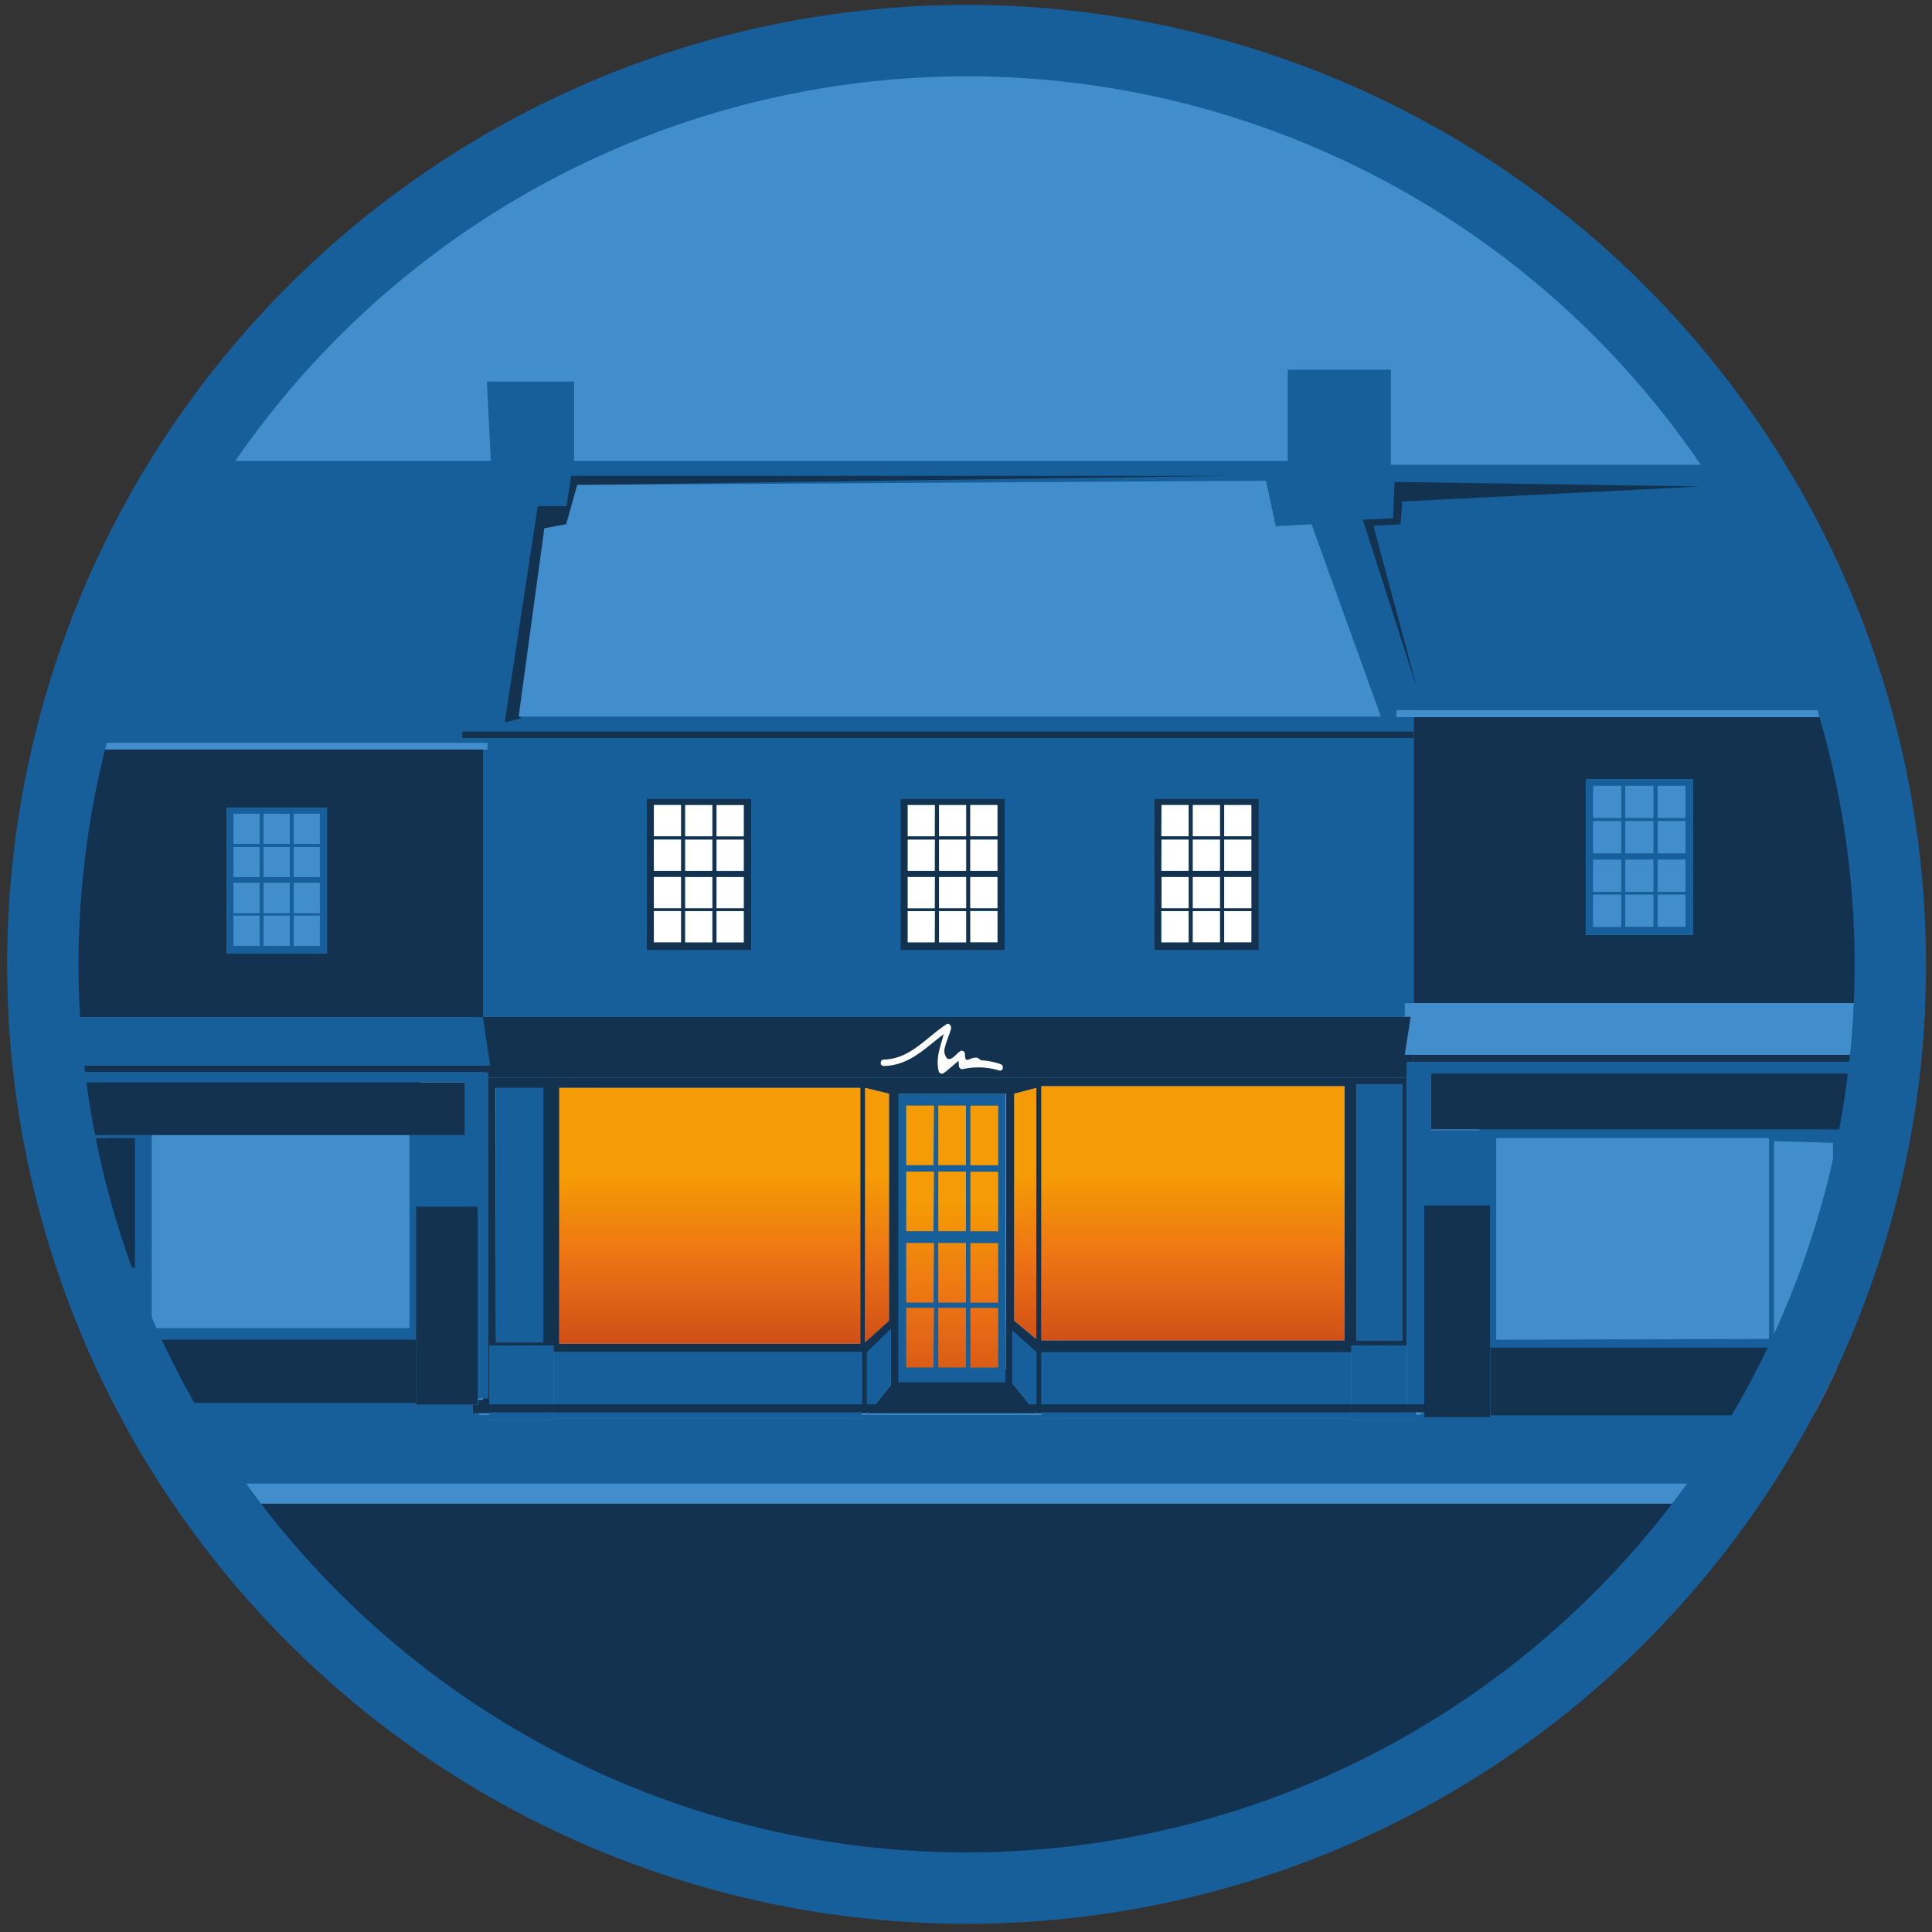 <svg id="Layer_1" data-name="Layer 1" xmlns="http://www.w3.org/2000/svg" xmlns:xlink="http://www.w3.org/1999/xlink" viewBox="0 0 200 200"><rect x="0" y="0" width="200" height="200" fill="#333333" stroke="none"/><defs><style>.cls-1{fill:#428dcb;}.cls-2{fill:none;}.cls-3{fill:#123250;}.cls-4{fill:#175f9a;}.cls-5{fill:#828281;}.cls-6{fill:url(#linear-gradient);}.cls-7{fill:url(#linear-gradient-2);}.cls-8{fill:url(#linear-gradient-3);}.cls-9{fill:url(#linear-gradient-4);}.cls-10{fill:url(#linear-gradient-5);}.cls-11{fill:#fff;}.cls-12{fill:#a9a9a8;}</style><linearGradient id="linear-gradient" x1="73.48" y1="121.92" x2="73.48" y2="139.1" gradientUnits="userSpaceOnUse"><stop offset="0" stop-color="#f49b05"/><stop offset="0.49" stop-color="#ed7314"/><stop offset="1" stop-color="#d04f16"/></linearGradient><linearGradient id="linear-gradient-2" x1="98.6" y1="124.53" x2="98.6" y2="145.45" xlink:href="#linear-gradient"/><linearGradient id="linear-gradient-3" x1="123.49" y1="121.92" x2="123.49" y2="139.1" xlink:href="#linear-gradient"/><linearGradient id="linear-gradient-4" x1="90.8" y1="121.92" x2="90.8" y2="139.1" xlink:href="#linear-gradient"/><linearGradient id="linear-gradient-5" x1="106.14" y1="121.92" x2="106.14" y2="139.1" xlink:href="#linear-gradient"/></defs><title>Artboard 1</title><circle class="cls-1" cx="100.57" cy="99.96" r="95.36"/><path class="cls-2" d="M71.09,194.84l-.77-.23Z"/><path class="cls-2" d="M66.26,193.24l-.95-.35Z"/><path class="cls-2" d="M75.66,196.12l-1-.27Z"/><path class="cls-2" d="M85.43,198.07l-1.12-.17Z"/><path class="cls-2" d="M90.23,198.66l-.4,0Z"/><path class="cls-2" d="M62,191.57l-.85-.35Z"/><path class="cls-2" d="M80.53,197.22l-.63-.12Z"/><path class="cls-2" d="M40.77,179.51l-.52-.4Z"/><path class="cls-2" d="M37.37,176.84l-.84-.69Z"/><path class="cls-2" d="M95.51,199,94.34,199Z"/><path class="cls-2" d="M33.35,173.4l-.3-.28Z"/><path class="cls-2" d="M48.76,184.88l-.68-.43Z"/><path class="cls-2" d="M30.25,170.46l-.78-.78Z"/><path class="cls-2" d="M45.06,182.53l-.87-.58Z"/><path class="cls-2" d="M57.28,189.48l-.83-.41Z"/><path class="cls-2" d="M53.29,187.45l-.88-.47Z"/><path class="cls-2" d="M151.67,184.7l-.49.29Z"/><path class="cls-2" d="M147.93,186.86l-1,.55Z"/><path class="cls-2" d="M156.13,181.81l-.9.61Z"/><path class="cls-2" d="M105.82,199l-1.21.06Z"/><path class="cls-2" d="M143.21,189.31l-.1.05Z"/><path class="cls-2" d="M163.73,176l-.74.62Z"/><path class="cls-2" d="M159.69,179.26l-.72.53Z"/><path class="cls-2" d="M167.12,173.08l-.78.7Z"/><path class="cls-2" d="M115.87,197.88l-1.11.18Z"/><path class="cls-2" d="M110.37,198.62l-.66.06Z"/><path class="cls-2" d="M120.36,197.07l-.93.18Z"/><path class="cls-2" d="M134.7,192.93l-.64.24Z"/><path class="cls-2" d="M139.2,191.13l-1.06.44Z"/><path class="cls-2" d="M130,194.55l-1,.32Z"/><path class="cls-2" d="M125.52,195.84l-.93.25Z"/><path class="cls-2" d="M182.48,155.27l-.29.42Z"/><path class="cls-2" d="M26.55,166.61l0,0Z"/><path class="cls-2" d="M176.81,162.86l-.13.17Z"/><path class="cls-2" d="M173.91,166.23l-.76.83Z"/><path class="cls-2" d="M170.16,170.18l.5-.51Z"/><path class="cls-2" d="M18,47.71H50.81L50.4,39.5h9v8.21h73.87V38.27H144v9.85h33.24l11.52,25.4h7.1a99.31,99.31,0,0,0-192.4,3.4H6.83Z"/><path class="cls-2" d="M23.77,163.41l-.7-.85Z"/><path class="cls-2" d="M18,155.76l-.61-.9Z"/><path class="cls-2" d="M180,158.77l-.68.91Z"/><path class="cls-2" d="M20.64,159.47l-.21-.27Z"/><path class="cls-3" d="M173.15,167.06l.76-.83c.94-1,1.87-2.11,2.77-3.2l.13-.17c.86-1,1.68-2.1,2.5-3.18l.68-.91q1.12-1.52,2.2-3.09l.29-.42.29-.45h-7.18v.82h-151v-.82H17.36l0,0,.61.9c.79,1.16,1.61,2.32,2.45,3.44l.21.27c.79,1,1.6,2.08,2.43,3.09l.7.85c.9,1.07,1.81,2.13,2.74,3.17l0,0c.95,1,1.93,2.06,2.92,3.07l.78.78q1.37,1.36,2.79,2.66l.3.28c1,.94,2.1,1.86,3.18,2.76l.84.69q1.42,1.16,2.89,2.27l.52.4q1.68,1.26,3.43,2.44l.87.58q1.49,1,3,1.93l.68.43q1.8,1.09,3.65,2.1l.88.47q1.56.83,3.15,1.62l.83.41q1.91.91,3.86,1.75l.85.35q1.65.69,3.33,1.31l.95.35q2,.73,4.05,1.37l.77.23q1.75.53,3.53,1l1,.27c1.4.35,2.81.68,4.23,1l.63.12q1.88.37,3.78.68l1.12.17c1.46.22,2.92.41,4.4.56l.4,0c1.36.13,2.74.23,4.11.31l1.17.06c1.51.07,3,.12,4.55.12s3,0,4.55-.12l1.21-.06q2-.11,3.89-.3l.66-.06c1.47-.15,2.93-.34,4.39-.56l1.11-.18q1.79-.29,3.56-.64l.93-.18q2.13-.44,4.23-1l.93-.25q1.72-.46,3.42-1l1-.32c1.37-.43,2.73-.89,4.07-1.38l.64-.24q1.74-.65,3.44-1.36l1.06-.44c1.32-.56,2.62-1.15,3.91-1.77l.1-.05c1.26-.61,2.49-1.25,3.72-1.9l1-.55q1.64-.91,3.25-1.87l.49-.29c1.2-.73,2.39-1.5,3.56-2.28l.9-.61q1.44-1,2.85-2l.72-.53q1.68-1.26,3.3-2.59l.74-.62q1.33-1.11,2.61-2.26l.78-.7q1.55-1.42,3-2.9l.5-.51Q171.93,168.39,173.15,167.06Z"/><path class="cls-4" d="M24.55,153.59h151v1.23h7.18a99.24,99.24,0,0,0,5.15-8.66h-4.62v.36h-29v.18h-6.84v-.42h-.34v.18h-.53V147H139.9v-.18H107.81v-.35H89.22v.35H57.3V147H50.64v-.53H49.59v-.18h-.7v-.88H43.06v-.17H15.73v-.34H11.57a99.25,99.25,0,0,0,5.79,9.91h7.18Z"/><polygon class="cls-4" points="47.85 76.41 47.85 75.71 146.35 75.71 146.35 74.23 144.56 74.23 144.56 73.52 190.3 73.52 178.79 48.12 143.98 48.12 143.98 38.27 133.31 38.27 133.31 47.71 59.43 47.71 59.43 39.5 50.4 39.5 50.81 47.71 17.98 47.71 6.83 76.92 49.59 76.92 49.59 76.41 47.85 76.41"/><path class="cls-4" d="M145.42,105.26v-1.4h.93V76.41H49.59v.51h.84v.67H50v27.67Zm-52.19-6.9V82.69H104V98.36Zm37.09,0H119.5V82.69h10.81Zm-52.55,0H66.95V82.69H77.76Z"/><path class="cls-3" d="M50.64,139.28H57.3v.7H89.22v6.31h.53V140l2.46-2.39v5.79l-2.32,2.91h17.4l-2.46-3.09v-5.44l2.46,2.21v6.31h.53V140H139.9v-.7h5.73V111.57H50.51v33.17H50v.17h-.51v.51h-.57v.88h1.75Zm53.31,3.4H93.08v-4.91H104Zm41.21-30.41v26.48h-4.73V112.27Zm-6,.18v26.3H107.81v-26.3Zm-31.9.18v26L105,136.72v-23.5Zm-3.16.59v23.5h-11v-23.5Zm-12.1,0v23.5l-2.46,2.21v-26.3Zm-3-.59V139.1H57.9V112.62Zm-37.72,0h4.91v26.3H51.34Z"/><rect class="cls-5" x="57.9" y="112.62" width="31.16" height="26.48"/><rect class="cls-6" x="57.9" y="112.62" width="31.16" height="26.48"/><rect class="cls-5" x="93.08" y="113.22" width="11.05" height="23.5"/><rect class="cls-7" x="93.08" y="113.22" width="11.05" height="28.6"/><rect class="cls-5" x="107.81" y="112.45" width="31.37" height="26.3"/><rect class="cls-8" x="107.81" y="112.45" width="31.37" height="26.3"/><polygon class="cls-4" points="89.22 139.98 57.3 139.98 57.3 146.82 89.22 146.82 89.22 146.47 89.22 146.29 89.22 139.98"/><polygon class="cls-4" points="139.9 139.98 107.81 139.98 107.81 146.29 107.81 146.47 107.81 146.82 139.9 146.82 139.9 139.98"/><polygon class="cls-5" points="89.57 138.93 92.03 136.72 92.03 113.22 89.57 112.62 89.57 138.93"/><polygon class="cls-9" points="89.57 138.93 92.03 136.72 92.03 113.22 89.57 112.62 89.57 138.93"/><polygon class="cls-5" points="105 136.72 107.28 138.58 107.28 112.62 105 113.22 105 136.72"/><polygon class="cls-10" points="105 136.72 107.28 138.58 107.28 112.62 105 113.22 105 136.72"/><polygon class="cls-4" points="92.2 143.38 92.2 137.59 89.75 139.98 89.75 146.29 89.75 146.47 89.89 146.29 92.2 143.38"/><polygon class="cls-4" points="104.83 137.77 104.83 143.2 107.28 146.29 107.28 139.98 104.83 137.77"/><rect class="cls-4" x="51.34" y="112.62" width="4.91" height="26.3"/><rect class="cls-4" x="140.43" y="112.27" width="4.73" height="26.48"/><polygon class="cls-4" points="57.3 139.98 57.3 139.28 50.64 139.28 50.64 146.29 50.64 146.47 50.64 146.99 57.3 146.99 57.3 146.82 57.3 139.98"/><polygon class="cls-4" points="146.56 146.17 146.35 146.17 146.35 145.99 145.63 145.99 145.63 139.28 139.9 139.28 139.9 139.98 139.9 146.82 139.9 146.99 146.56 146.99 146.56 146.47 146.56 146.29 146.56 146.17"/><path class="cls-3" d="M66.95,98.36H77.76V82.69H66.95Zm7.23-15H77v3.23H74.18Zm0,3.58H77v3.23H74.18Zm0,3.88H77V94H74.18Zm0,3.52H77v3.23H74.18Zm-3.25-11h2.81v3.23H70.93Zm0,3.58h2.81v3.23H70.93Zm0,3.88h2.81V94H70.93Zm0,3.52h2.81v3.23H70.93Zm-3.25-11h2.81v3.23H67.69Zm0,3.58h2.81v3.23H67.69Zm0,3.88h2.81V94H67.69Zm0,3.52h2.81v3.23H67.69Z"/><rect class="cls-11" x="67.69" y="83.34" width="2.81" height="3.23"/><rect class="cls-11" x="70.93" y="83.34" width="2.81" height="3.23"/><rect class="cls-11" x="74.18" y="83.34" width="2.81" height="3.23"/><rect class="cls-11" x="67.69" y="86.92" width="2.81" height="3.23"/><rect class="cls-11" x="70.93" y="86.92" width="2.81" height="3.23"/><rect class="cls-11" x="74.18" y="86.92" width="2.81" height="3.23"/><rect class="cls-11" x="67.69" y="90.79" width="2.81" height="3.23"/><rect class="cls-11" x="70.93" y="90.79" width="2.81" height="3.23"/><rect class="cls-11" x="74.18" y="90.79" width="2.81" height="3.23"/><rect class="cls-11" x="67.69" y="94.32" width="2.81" height="3.23"/><rect class="cls-11" x="70.93" y="94.32" width="2.81" height="3.23"/><rect class="cls-11" x="74.18" y="94.32" width="2.81" height="3.23"/><path class="cls-3" d="M104,82.69H93.22V98.36H104Zm-3.58.64h2.81v3.23h-2.81Zm0,3.58h2.81v3.23h-2.81Zm0,3.88h2.81V94h-2.81Zm-3.69,6.76H94V94.32h2.81Zm0-3.52H94V90.79h2.81Zm0-3.88H94V86.92h2.81Zm0-3.58H94V83.34h2.81Zm3.25,11H97.21V94.32H100ZM100,94H97.21V90.79H100Zm0-3.88H97.21V86.92H100Zm0-3.58H97.21V83.34H100Zm.44,7.75h2.81v3.23h-2.81Z"/><rect class="cls-11" x="93.96" y="83.34" width="2.81" height="3.23"/><rect class="cls-11" x="97.21" y="83.34" width="2.81" height="3.23"/><rect class="cls-11" x="100.45" y="83.34" width="2.81" height="3.23"/><rect class="cls-11" x="93.96" y="86.92" width="2.81" height="3.23"/><rect class="cls-11" x="97.21" y="86.92" width="2.81" height="3.23"/><rect class="cls-11" x="100.45" y="86.92" width="2.81" height="3.23"/><rect class="cls-11" x="93.96" y="90.79" width="2.81" height="3.23"/><rect class="cls-11" x="97.21" y="90.79" width="2.81" height="3.23"/><rect class="cls-11" x="100.45" y="90.79" width="2.81" height="3.23"/><rect class="cls-11" x="93.96" y="94.32" width="2.81" height="3.23"/><rect class="cls-11" x="97.21" y="94.32" width="2.81" height="3.23"/><rect class="cls-11" x="100.45" y="94.32" width="2.81" height="3.23"/><path class="cls-3" d="M119.5,82.69V98.36h10.81V82.69Zm7.23.64h2.81v3.23h-2.81Zm-3.25,0h2.81v3.23h-2.81Zm0,3.58h2.81v3.23h-2.81Zm-3.25-3.58H123v3.23h-2.81Zm0,3.58H123v3.23h-2.81ZM123,97.55h-2.81V94.32H123ZM120.24,94V90.79H123V94Zm6.05,3.52h-2.81V94.32h2.81Zm0-3.52h-2.81V90.79h2.81Zm3.25,3.52h-2.81V94.32h2.81Zm0-3.52h-2.81V90.79h2.81Zm-2.81-3.88V86.92h2.81v3.23Z"/><rect class="cls-11" x="120.24" y="83.34" width="2.81" height="3.23"/><rect class="cls-11" x="123.48" y="83.34" width="2.81" height="3.23"/><rect class="cls-11" x="126.73" y="83.34" width="2.81" height="3.23"/><rect class="cls-11" x="120.24" y="86.92" width="2.81" height="3.23"/><rect class="cls-11" x="123.48" y="86.92" width="2.81" height="3.23"/><rect class="cls-11" x="126.73" y="86.92" width="2.81" height="3.23"/><rect class="cls-11" x="120.24" y="90.79" width="2.81" height="3.23"/><rect class="cls-11" x="123.48" y="90.79" width="2.81" height="3.23"/><rect class="cls-11" x="126.73" y="90.79" width="2.81" height="3.23"/><rect class="cls-11" x="120.24" y="94.32" width="2.81" height="3.23"/><rect class="cls-11" x="123.48" y="94.32" width="2.81" height="3.23"/><rect class="cls-11" x="126.73" y="94.32" width="2.81" height="3.23"/><polygon class="cls-3" points="47.85 76.41 49.59 76.41 146.35 76.41 146.35 75.71 47.85 75.71 47.85 76.41"/><path class="cls-5" d="M15.73,144.91v-.17H11.49l.09.17Z"/><path class="cls-3" d="M50,111v-.72H1.3c0,.24.06.48.09.72Z"/><path class="cls-3" d="M50,105.31V77.58H3.28A99.54,99.54,0,0,0,.74,99.83c0,1.84.06,3.66.16,5.48ZM33.85,98.68H23.46V83.62H33.85Z"/><path class="cls-4" d="M15.73,144.74v-6.07H43.06V124.9h6.4v19.84h1.05V111H1.39a98.62,98.62,0,0,0,10.1,33.72ZM48.12,112v5.45H43.57V112Zm-5.75,5.18v20.26H15.73V117.23Zm-31.11,14H7.07V117.81h4.18Z"/><rect class="cls-1" x="15.73" y="117.7" width="26.64" height="19.79"/><path class="cls-4" d="M50,110.3h.77v-5H.9q.14,2.51.4,5Z"/><polygon class="cls-3" points="43.06 138.67 15.73 138.67 15.73 144.74 15.73 144.91 15.73 145.25 43.06 145.25 43.06 138.67"/><rect class="cls-3" x="8.07" y="112.05" width="40.05" height="5.45"/><rect class="cls-3" x="7.07" y="117.81" width="6.9" height="13.41"/><polygon class="cls-3" points="49.46 144.91 49.46 144.74 49.46 124.9 43.06 124.9 43.06 138.67 43.06 145.25 43.06 145.41 48.89 145.41 49.46 145.41 49.46 144.91"/><path class="cls-4" d="M23.46,98.68H33.85V83.62H23.46ZM30.4,84.24h2.7v3.11H30.4Zm0,3.44h2.7v3.11H30.4Zm0,3.72h2.7v3.11H30.4Zm0,3.39h2.7V97.9H30.4ZM27.28,84.24H30v3.11h-2.7Zm0,3.44H30v3.11h-2.7Zm0,3.72H30v3.11h-2.7Zm0,3.39H30V97.9h-2.7ZM24.17,84.24h2.7v3.11h-2.7Zm0,3.44h2.7v3.11h-2.7Zm0,3.72h2.7v3.11h-2.7Zm0,3.39h2.7V97.9h-2.7Z"/><rect class="cls-1" x="24.17" y="84.24" width="2.7" height="3.11"/><rect class="cls-1" x="27.28" y="84.24" width="2.7" height="3.11"/><rect class="cls-1" x="30.4" y="84.24" width="2.7" height="3.11"/><rect class="cls-1" x="24.17" y="87.68" width="2.7" height="3.11"/><rect class="cls-1" x="27.28" y="87.68" width="2.7" height="3.11"/><rect class="cls-1" x="30.4" y="87.68" width="2.7" height="3.11"/><rect class="cls-1" x="24.17" y="91.41" width="2.7" height="3.11"/><rect class="cls-1" x="27.28" y="91.41" width="2.7" height="3.11"/><rect class="cls-1" x="30.4" y="91.41" width="2.7" height="3.11"/><rect class="cls-1" x="24.17" y="94.79" width="2.7" height="3.11"/><rect class="cls-1" x="27.28" y="94.79" width="2.7" height="3.11"/><rect class="cls-1" x="30.4" y="94.79" width="2.7" height="3.11"/><path class="cls-1" d="M50,77.58h.45v-.67h-47l-.15.67Z"/><path class="cls-5" d="M194.73,110h4.14c0-.26,0-.52.06-.77h-4.2Z"/><rect class="cls-5" x="183.29" y="145.99" width="0.54" height="0.18"/><path class="cls-5" d="M183.83,146.17h4.08L188,146h-3.82Z"/><path class="cls-3" d="M146.35,74.23v29.62h52.93c.05-1.34.1-2.68.1-4A99.42,99.42,0,0,0,196,74.23Zm17.83,22.54V80.68h11.1V96.77Z"/><rect class="cls-3" x="146.35" y="109.19" width="45.21" height="0.77"/><polygon class="cls-5" points="146.56 146.17 147.43 146.17 147.43 145.99 146.35 145.99 146.35 146.17 146.56 146.17"/><path class="cls-4" d="M194.73,110v2.61h-3.18V110H145.63v36h1.8v-21.2h6.84v14.72h29V146h.54v-6.48l6.27-2.45v4.7A98.63,98.63,0,0,0,198.87,110Zm-46.58,7v-5.78h5v5.78Zm6.74,21.69V117.82h28.24v20.79Z"/><path class="cls-12" d="M188,146c.45-.86.9-1.73,1.33-2.6l-5.15,2.6Z"/><path class="cls-1" d="M146.35,103.85h-.1l-.22,1.52-.61,3.82h46.13v-.42h3.18v.42h4.2q.25-2.65.35-5.34Z"/><polygon class="cls-3" points="183.29 139.51 154.27 139.51 154.27 146.53 183.29 146.53 183.29 146.17 183.29 145.99 183.29 139.51"/><polygon class="cls-1" points="189.74 118.3 183.65 118.13 183.65 138.43 189.92 136.15 189.74 118.3"/><path class="cls-5" d="M183.83,139.51v6.66l.36-.18,5.15-2.6c.26-.54.51-1.08.77-1.63v-4.7Z"/><rect class="cls-3" x="148.15" y="111.13" width="47.93" height="5.78"/><polygon class="cls-5" points="191.55 112.57 194.73 112.57 194.73 109.96 194.73 109.19 194.73 108.77 191.55 108.77 191.55 109.19 191.55 109.96 191.55 112.57"/><polygon class="cls-3" points="154.27 139.51 154.27 124.79 147.43 124.79 147.43 145.99 147.43 146.17 147.43 146.29 147.43 146.71 154.27 146.71 154.27 146.53 154.27 139.51"/><path class="cls-4" d="M175.28,80.68h-11.1V96.77h11.1Zm-7.46,15.26h-2.88V92.62h2.88Zm0-3.62h-2.88V89h2.88Zm0-4h-2.88V85h2.88Zm-2.88-3.68V81.35h2.88v3.32Zm6.21,11.28h-2.88V92.62h2.88Zm0-3.62h-2.88V89h2.88Zm0-4h-2.88V85h2.88Zm-2.88-3.68V81.35h2.88v3.32Zm6.21,11.28H171.6V92.62h2.88Zm0-3.62H171.6V89h2.88Zm0-4H171.6V85h2.88Zm-2.88-3.68V81.35h2.88v3.32Z"/><rect class="cls-1" x="164.93" y="81.35" width="2.88" height="3.32"/><rect class="cls-1" x="168.26" y="81.35" width="2.88" height="3.32"/><rect class="cls-1" x="171.6" y="81.35" width="2.88" height="3.32"/><rect class="cls-1" x="164.93" y="85.02" width="2.88" height="3.32"/><rect class="cls-1" x="168.26" y="85.02" width="2.88" height="3.32"/><rect class="cls-1" x="171.6" y="85.02" width="2.88" height="3.32"/><rect class="cls-1" x="164.93" y="89" width="2.88" height="3.32"/><rect class="cls-1" x="168.26" y="89" width="2.88" height="3.32"/><rect class="cls-1" x="171.6" y="89" width="2.88" height="3.32"/><rect class="cls-1" x="164.93" y="92.62" width="2.88" height="3.32"/><rect class="cls-1" x="168.26" y="92.62" width="2.88" height="3.32"/><rect class="cls-1" x="171.6" y="92.62" width="2.88" height="3.32"/><path class="cls-1" d="M144.56,73.52v.71H196c-.06-.24-.14-.47-.2-.71H144.56Z"/><polygon class="cls-1" points="24.55 153.59 24.55 154.82 24.55 155.65 175.58 155.65 175.58 154.82 175.58 153.59 24.55 153.59"/><polygon class="cls-3" points="145.63 111.57 145.63 109.96 146.35 109.96 146.35 109.19 145.42 109.19 146.03 105.26 49.97 105.26 49.22 105.31 49.99 105.31 50.74 110.3 49.97 110.3 49.97 111.02 50.51 111.02 50.51 111.57 145.63 111.57"/><path class="cls-4" d="M100.06,7.9A91.93,91.93,0,1,1,8.13,99.83,92,92,0,0,1,100.06,7.9m0-7.39a99.32,99.32,0,1,0,99.32,99.32A99.32,99.32,0,0,0,100.06.51Z"/><rect class="cls-3" x="49.58" y="145.38" width="100.96" height="0.82"/><path class="cls-11" d="M91.54,110.35c2.93-.09,4.52-2.25,6.81-3.74l-.49-.37c-.24,1.62-1.1,3-.68,4.66a.33.33,0,0,0,.49.2c.74-.53,1.36-1.18,2.1-1.7l-.5-.29a6.86,6.86,0,0,0,0,1.24.34.34,0,0,0,.42.32,7.48,7.48,0,0,1,3.73.14c.39.16.57-.48.18-.64a7.49,7.49,0,0,0-2-.41c-.13,0-.29-.25-.48-.27-.72-.08-1.24.76-1.23-.38a.33.33,0,0,0-.5-.29c-.56.4-1.26,1.52-1.62.18-.14-.53.6-2,.69-2.59,0-.26-.22-.55-.49-.37-2.14,1.39-3.72,3.57-6.48,3.65-.42,0-.43.67,0,.66Z"/><path class="cls-4" d="M93,113.21V143.1h11.08V113.21Zm3.63,28.35H93.81v-6.17h2.88Zm0-6.72H93.81v-6.17h2.88Zm0-7.39H93.81v-6.17h2.88Zm0-6.83H93.81v-6.17h2.88ZM100,141.56H97.13v-6.17H100Zm0-6.72H97.13v-6.17H100Zm0-7.39H97.13v-6.17H100Zm0-6.83H97.13v-6.17H100Zm3.33,20.95h-2.88v-6.17h2.88Zm0-6.72h-2.88v-6.17h2.88Zm0-7.39h-2.88v-6.17h2.88Zm0-6.83h-2.88v-6.17h2.88Z"/><polygon class="cls-3" points="52.25 74.79 55.67 52.4 58.65 52.4 59.12 49.26 127.29 49.26 59.75 50.2 59.12 55.06 57.08 55.06 53.89 74.38 52.25 74.79"/><polygon class="cls-3" points="144.37 49.89 176.03 50.36 145.15 51.92 145 54.27 142.18 54.43 146.72 71.36 141.08 53.8 144.21 53.65 144.37 49.89"/><polygon class="cls-1" points="59.75 50.2 58.61 54.27 56.35 54.68 53.69 74.18 142.95 74.18 135.77 54.27 132.07 54.48 131.05 49.76 59.75 50.2"/></svg>